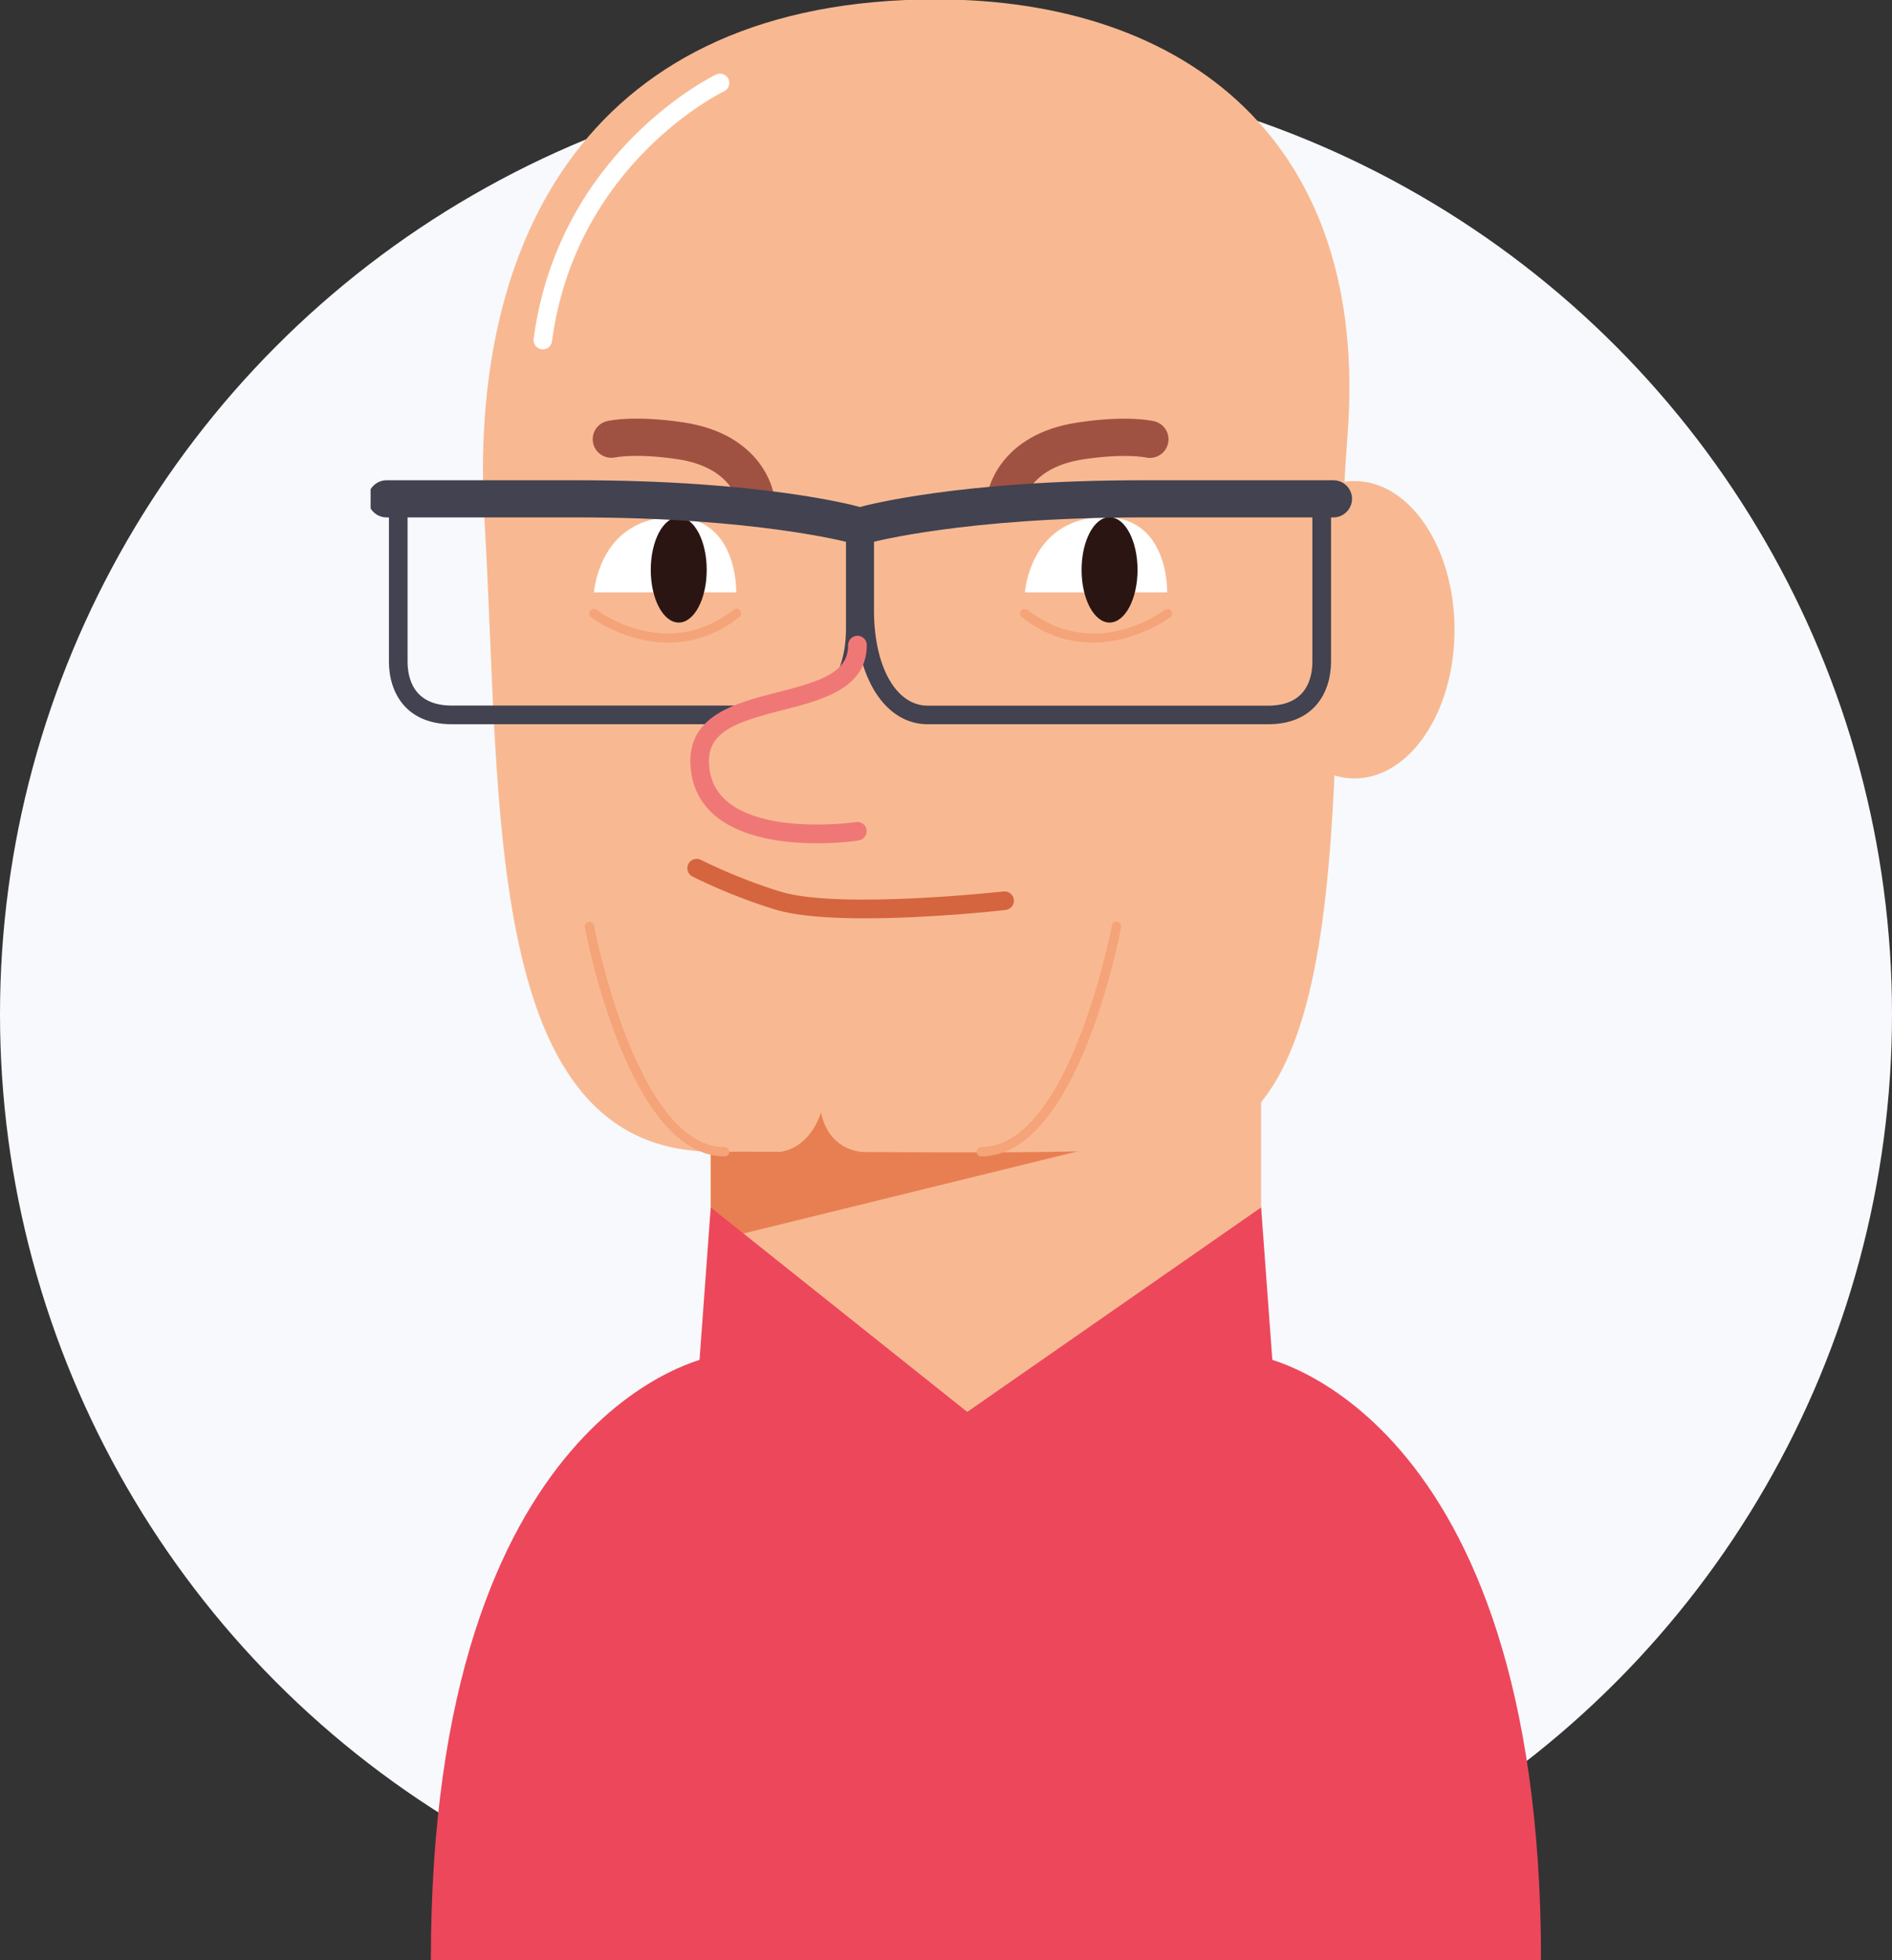 <svg width="194" height="201" viewBox="0 0 194 201" fill="none" xmlns="http://www.w3.org/2000/svg">
<rect x="0" y="0" width="194" height="201" fill="#333333" stroke="none"/>
<circle cx="97" cy="104" r="97" fill="#F7F9FC"/>
<g clip-path="url(#clip0_95_35826)">
<path d="M149.143 64.581C149.143 72.998 144.551 79.824 138.877 79.824C133.213 79.824 128.621 72.998 128.621 64.581C128.621 56.154 133.213 49.328 138.877 49.328C144.551 49.328 149.143 56.154 149.143 64.581Z" fill="#F8B992"/>
<path d="M129.315 139.141C129.315 139.141 158.012 144.302 158.012 201H44.18C44.18 144.302 72.877 139.141 72.877 139.141" fill="#ED475C"/>
<path d="M129.313 93.801H72.875V144.784H129.313V93.801Z" fill="#F8B992"/>
<path d="M125.215 114.445L72.875 127.311V100.312" fill="#E87F52"/>
<path d="M121.014 117.523C110.569 118.465 97.119 118.098 73.234 118.098C49.35 118.098 51.42 82.358 49.676 53.328C47.931 24.319 60.646 -0.062 95.963 -0.062C121.602 -0.062 140.495 14.447 138.173 44.639C135.84 74.82 140.243 115.785 121.014 117.523Z" fill="#F8B992"/>
<path d="M103.159 52.804C103.043 52.804 102.928 52.794 102.812 52.773C101.782 52.584 101.099 51.632 101.268 50.606C101.31 50.355 102.371 44.534 110.525 43.32C115.537 42.566 118.08 43.131 118.353 43.194C119.383 43.445 120.014 44.471 119.761 45.497C119.52 46.513 118.49 47.141 117.471 46.91C117.387 46.889 115.285 46.471 111.092 47.099C105.797 47.895 105.061 51.14 105.04 51.276C104.861 52.166 104.063 52.804 103.159 52.804Z" fill="#A05242"/>
<path d="M112.049 65.89C109.789 65.89 107.267 65.241 104.777 63.294C104.567 63.137 104.535 62.833 104.693 62.624C104.851 62.415 105.155 62.383 105.366 62.54C112.217 67.89 119.131 62.76 119.415 62.54C119.625 62.383 119.929 62.425 120.087 62.635C120.245 62.844 120.203 63.148 119.993 63.304C119.94 63.336 116.514 65.89 112.049 65.89Z" fill="#F5A378"/>
<path d="M55.662 35.824C55.62 35.824 55.578 35.824 55.536 35.813C55.011 35.74 54.643 35.269 54.716 34.745C57.301 15.399 73.263 7.726 73.42 7.642C73.893 7.422 74.471 7.621 74.692 8.103C74.912 8.574 74.713 9.149 74.23 9.369C74.082 9.443 59.046 16.708 56.597 34.997C56.545 35.478 56.135 35.824 55.662 35.824Z" fill="white"/>
<path d="M60.906 60.741C60.906 60.741 61.39 53.434 68.556 53.036C75.733 52.638 75.491 60.741 75.491 60.741" fill="white"/>
<path d="M72.464 58.437C72.464 61.421 71.182 63.839 69.595 63.839C68.008 63.839 66.727 61.421 66.727 58.437C66.727 55.453 68.008 53.035 69.595 53.035C71.182 53.035 72.464 55.453 72.464 58.437Z" fill="#2A1513"/>
<path d="M105.094 60.741C105.094 60.741 105.577 53.434 112.743 53.036C119.92 52.638 119.679 60.741 119.679 60.741" fill="white"/>
<path d="M116.64 58.437C116.64 61.421 115.358 63.839 113.771 63.839C112.184 63.839 110.902 61.421 110.902 58.437C110.902 55.453 112.184 53.035 113.771 53.035C115.358 53.035 116.64 55.453 116.64 58.437Z" fill="#2A1513"/>
<path d="M77.414 52.825C76.489 52.825 75.68 52.166 75.533 51.234C75.512 51.129 74.787 47.884 69.48 47.089C65.225 46.45 63.123 46.9 63.102 46.9C62.083 47.12 61.053 46.492 60.822 45.466C60.591 44.45 61.211 43.435 62.23 43.184C62.503 43.121 65.046 42.566 70.058 43.309C78.212 44.524 79.274 50.355 79.316 50.596C79.484 51.632 78.78 52.616 77.739 52.783C77.624 52.815 77.519 52.825 77.414 52.825Z" fill="#A05242"/>
<path d="M88.679 94.167C85.137 94.167 81.743 93.948 79.526 93.278C74.924 91.885 71.151 89.959 70.994 89.875C70.521 89.635 70.342 89.059 70.584 88.588C70.826 88.117 71.404 87.939 71.876 88.179C71.918 88.2 75.649 90.106 80.083 91.446C86.115 93.267 102.728 91.425 102.896 91.414C103.421 91.351 103.894 91.728 103.957 92.252C104.02 92.775 103.642 93.246 103.116 93.309C102.654 93.372 95.414 94.167 88.679 94.167Z" fill="#D5653E"/>
<path d="M79.254 118.172C83.079 118.172 84.193 114.037 84.193 114.037C84.193 114.037 84.676 118.172 89.131 118.172" fill="#E87F52"/>
<path d="M72.876 123.814L99.178 144.783L70.008 162.884L72.876 123.814Z" fill="#ED475C"/>
<path d="M129.312 123.814L99.176 144.783L132.181 162.884L129.312 123.814Z" fill="#ED475C"/>
<path d="M74.313 118.58C64.468 118.58 60.149 96.03 59.97 95.078C59.918 94.816 60.096 94.575 60.348 94.523C60.601 94.471 60.863 94.648 60.905 94.9C60.947 95.13 65.245 117.627 74.303 117.627C74.566 117.627 74.786 117.837 74.786 118.109C74.786 118.371 74.576 118.58 74.313 118.58Z" fill="#F5A378"/>
<path d="M100.616 118.579C100.353 118.579 100.133 118.37 100.133 118.098C100.133 117.836 100.343 117.616 100.616 117.616C109.674 117.616 113.972 95.119 114.014 94.888C114.066 94.627 114.318 94.459 114.571 94.511C114.833 94.564 115.001 94.805 114.949 95.066C114.781 96.04 110.473 118.579 100.616 118.579Z" fill="#F5A378"/>
<path d="M68.536 65.891C64.06 65.891 60.634 63.337 60.592 63.295C60.382 63.138 60.34 62.834 60.498 62.625C60.655 62.415 60.96 62.373 61.17 62.531C61.464 62.75 68.368 67.88 75.219 62.531C75.429 62.373 75.724 62.405 75.892 62.614C76.049 62.824 76.018 63.117 75.808 63.284C73.317 65.242 70.795 65.891 68.536 65.891Z" fill="#F5A378"/>
<path d="M87.46 55.684C87.292 55.684 87.124 55.663 86.956 55.611C86.861 55.59 77.352 53.057 59.247 53.057H39.639C38.578 53.057 37.727 52.198 37.727 51.151C37.727 50.105 38.588 49.246 39.639 49.246H59.247C77.94 49.246 87.576 51.821 87.975 51.937C88.995 52.219 89.594 53.266 89.31 54.282C89.079 55.13 88.301 55.684 87.46 55.684Z" fill="#424250"/>
<path d="M81.248 74.265H46.331C41.571 74.265 39.879 70.947 39.879 67.838V52.103C39.879 51.58 40.31 51.15 40.835 51.15C41.361 51.15 41.791 51.58 41.791 52.103V67.827C41.791 69.523 42.38 72.35 46.331 72.35H81.248C84.485 72.35 86.744 69.115 86.744 64.488V55.432C86.744 54.909 87.175 54.48 87.7 54.48C88.226 54.48 88.656 54.909 88.656 55.432V64.488C88.656 70.245 85.609 74.265 81.248 74.265Z" fill="#424250"/>
<path d="M88.9 55.684C88.06 55.684 87.293 55.13 87.051 54.282C86.767 53.266 87.366 52.219 88.385 51.937C88.785 51.832 98.42 49.246 117.114 49.246H136.722C137.783 49.246 138.634 50.105 138.634 51.151C138.634 52.198 137.772 53.057 136.722 53.057H117.114C98.998 53.057 89.499 55.58 89.405 55.611C89.237 55.653 89.068 55.684 88.9 55.684Z" fill="#424250"/>
<path d="M130.029 74.265H95.111C90.75 74.265 87.703 69.46 87.703 62.593V55.443H89.616V62.593C89.616 68.34 91.875 72.36 95.111 72.36H130.029C133.98 72.36 134.568 69.523 134.568 67.838V52.103C134.568 51.58 134.999 51.15 135.524 51.15C136.05 51.15 136.481 51.58 136.481 52.103V67.827C136.481 70.936 134.789 74.265 130.029 74.265Z" fill="#424250"/>
<path d="M87.924 66.152C87.924 73.868 71.133 69.932 71.763 78.537C72.383 86.975 86.012 85.54 87.924 85.258" fill="#F8B992"/>
<path d="M83.793 86.472C80.578 86.472 76.27 85.991 73.506 83.792C71.867 82.484 70.953 80.736 70.805 78.6C70.427 73.365 75.387 72.099 79.758 70.979C84.245 69.838 86.967 68.937 86.967 66.142C86.967 65.619 87.397 65.189 87.923 65.189C88.448 65.189 88.879 65.619 88.879 66.142C88.879 70.612 84.287 71.785 80.231 72.821C75.387 74.056 72.455 75.061 72.707 78.453C72.823 80.066 73.475 81.322 74.704 82.295C78.834 85.583 87.692 84.316 87.776 84.295C88.301 84.222 88.784 84.578 88.858 85.101C88.932 85.624 88.574 86.106 88.049 86.179C87.902 86.221 86.136 86.472 83.793 86.472Z" fill="#EF7877"/>
</g>
<defs>
<clipPath id="clip0_95_35826">
<rect width="120" height="201" fill="white" transform="translate(38)"/>
</clipPath>
</defs>
</svg>
